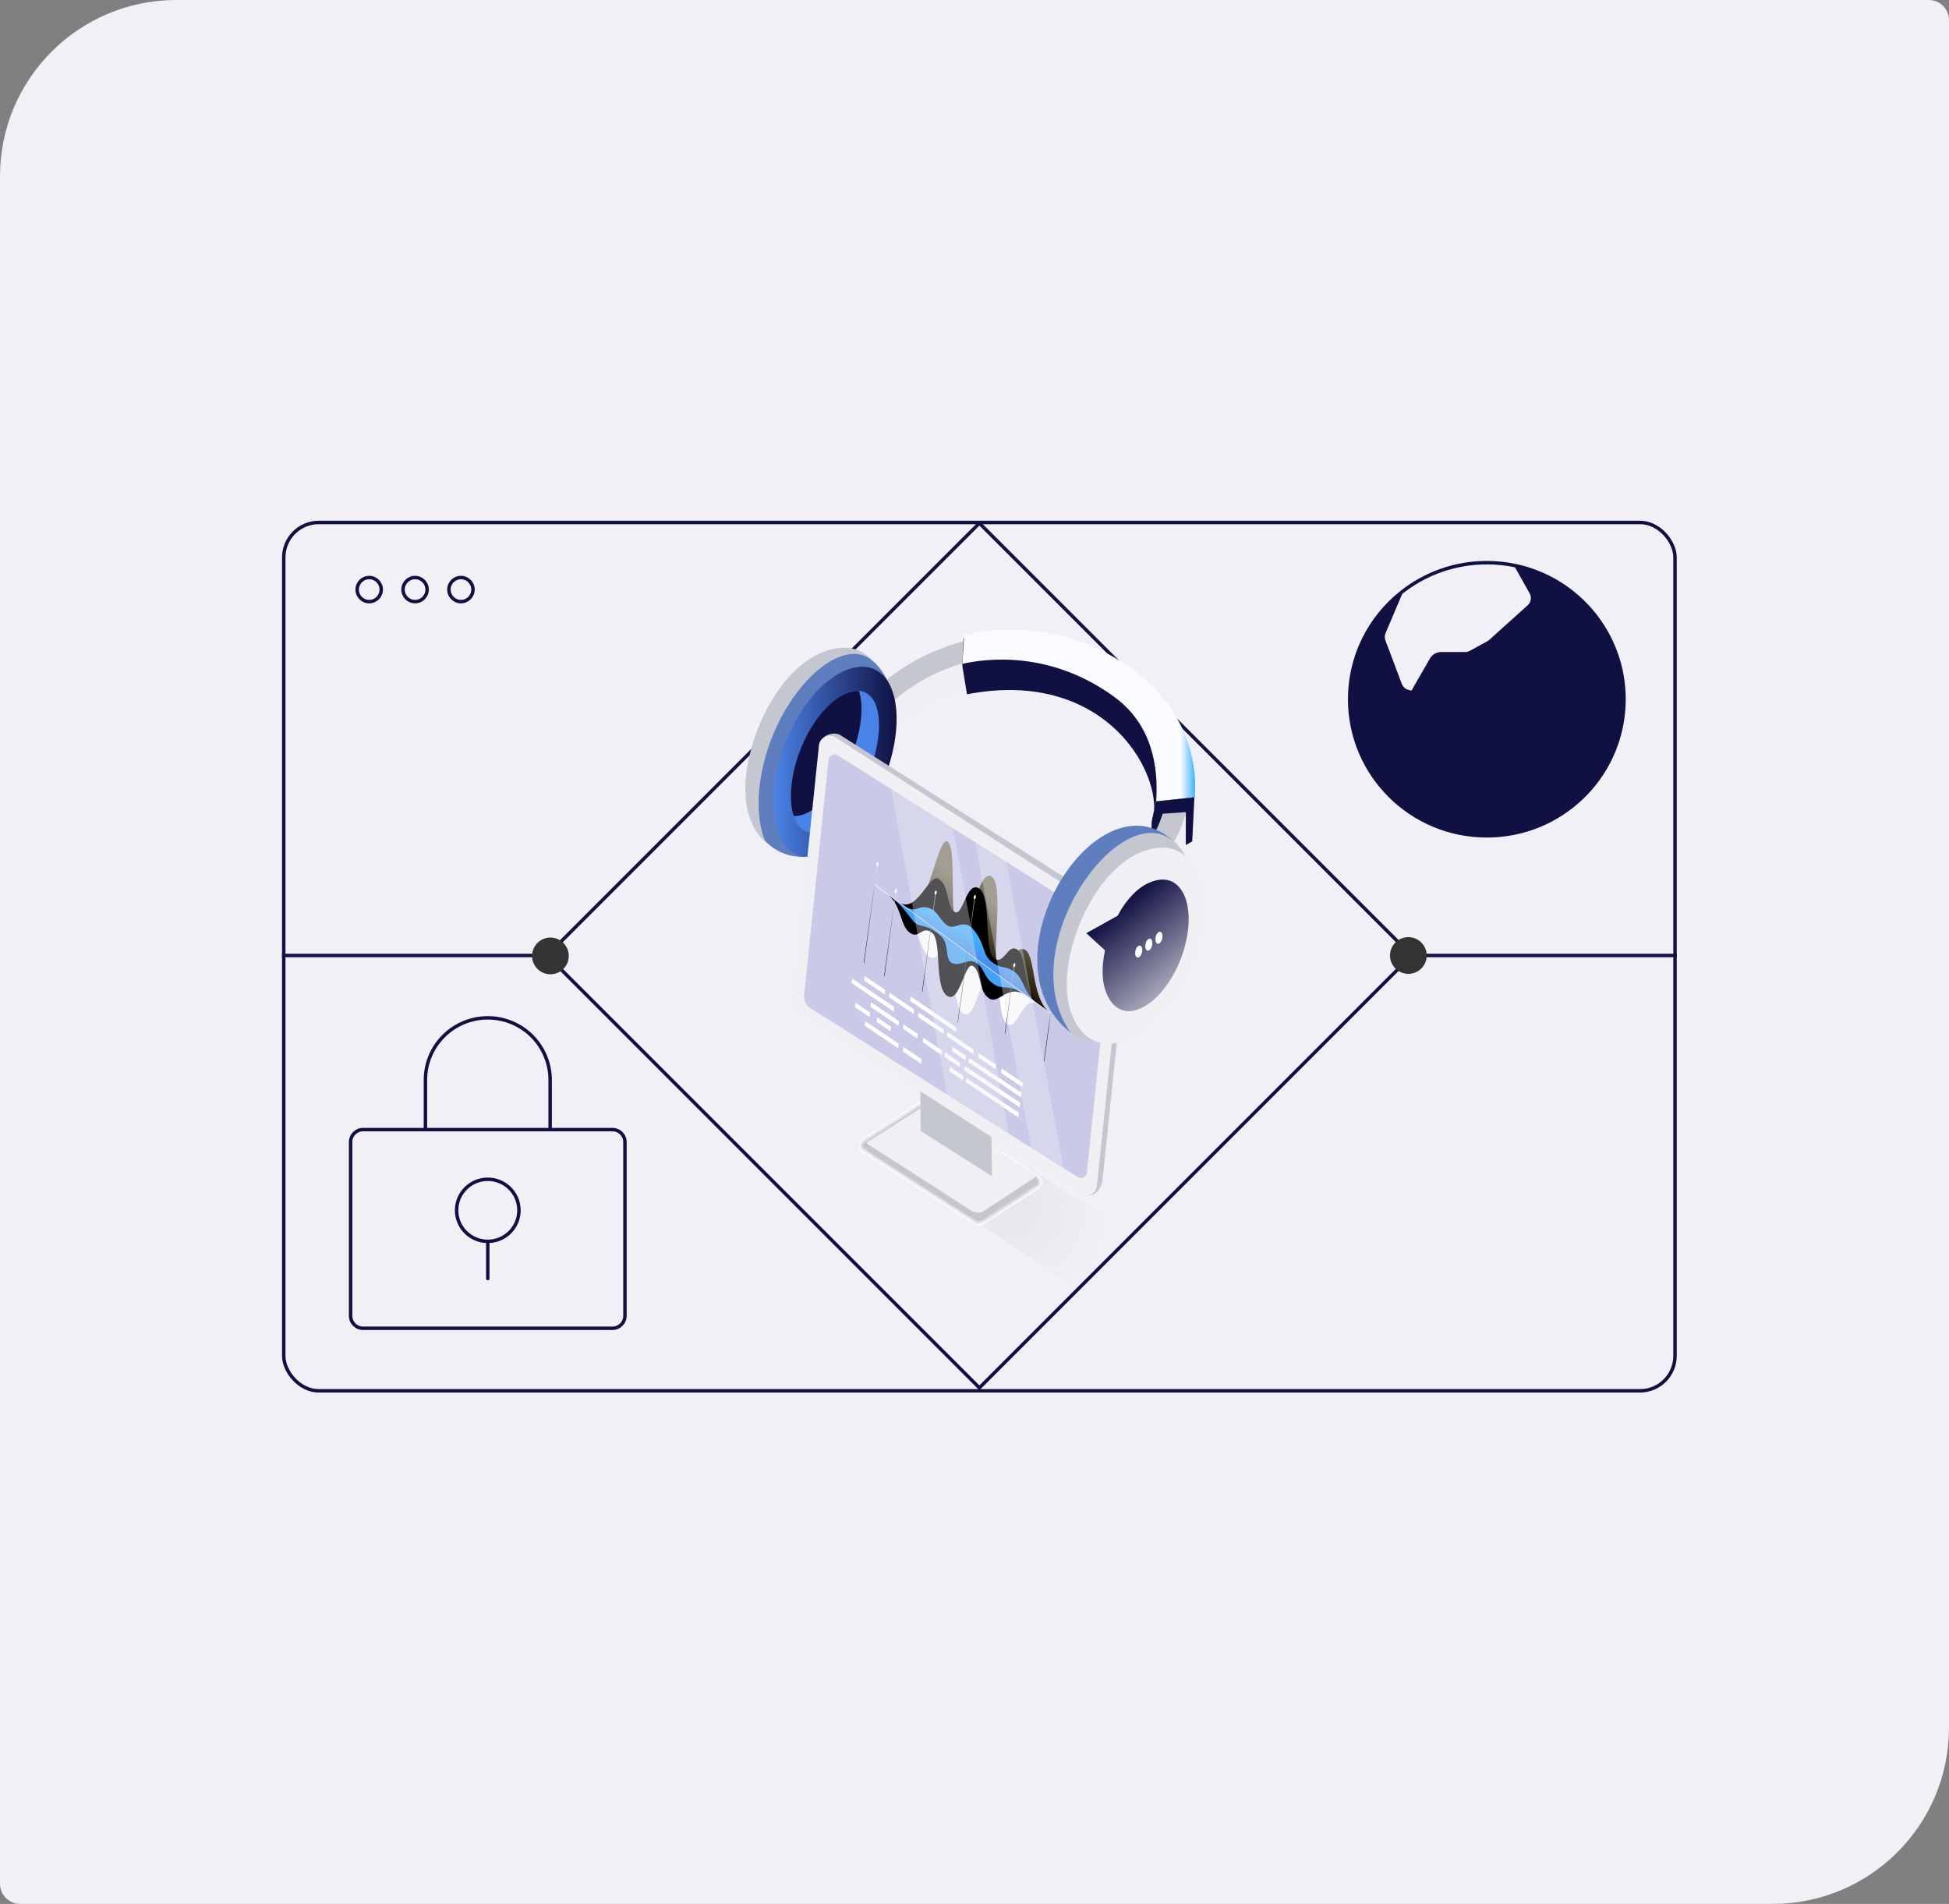 <svg xmlns="http://www.w3.org/2000/svg" width="387" height="378" viewBox="0 0 387 378" fill="none"><rect x="0" y="0" width="387" height="378" fill="#808080" stroke="none"/><path d="M0 35C0 15.67 15.67 0 35 0H383C385.209 0 387 1.791 387 4V343C387 362.33 371.33 378 352 378H4C1.791 378 0 376.209 0 374V35Z" fill="#F0F0F6"></path><rect x="56.342" y="103.731" width="276.255" height="172.403" rx="6.946" stroke="#101042" stroke-width="0.683"></rect><circle cx="73.309" cy="117.054" r="2.391" stroke="#101042" stroke-width="0.683"></circle><circle cx="82.418" cy="117.054" r="2.391" stroke="#101042" stroke-width="0.683"></circle><circle cx="91.528" cy="117.054" r="2.391" stroke="#101042" stroke-width="0.683"></circle><rect x="108.637" y="189.705" width="121.385" height="121.385" transform="rotate(-45 108.637 189.705)" stroke="#101042" stroke-width="0.683"></rect><path d="M108.609 189.705H56" stroke="#101042" stroke-width="0.683"></path><path d="M280.557 189.705H332.938" stroke="#101042" stroke-width="0.683"></path><path d="M84.475 224.271V214.41C84.475 211.14 85.779 208.005 88.101 205.693C90.423 203.382 93.572 202.083 96.855 202.083C100.139 202.083 103.288 203.382 105.61 205.693C107.931 208.005 109.236 211.14 109.236 214.41V224.271M96.855 246.459C100.274 246.459 103.045 243.7 103.045 240.296C103.045 236.892 100.274 234.132 96.855 234.132C93.436 234.132 90.665 236.892 90.665 240.296C90.665 243.7 93.436 246.459 96.855 246.459ZM96.855 246.459V253.855M72.094 224.271H121.616C122.984 224.271 124.092 225.375 124.092 226.736V261.251C124.092 262.613 122.984 263.716 121.616 263.716H72.094C70.727 263.716 69.618 262.613 69.618 261.251V226.736C69.618 225.375 70.727 224.271 72.094 224.271Z" stroke="#101042" stroke-width="0.683" stroke-linecap="round" stroke-linejoin="round"></path><path d="M296.564 165.917C310.987 165.225 322.467 153.362 322.467 138.83C322.467 125.841 313.295 114.984 301.047 112.332L304.025 117.644C304.277 118.09 304.37 118.607 304.288 119.112C304.206 119.617 303.954 120.08 303.574 120.424L295.937 127.297C295.809 127.415 295.667 127.517 295.514 127.599L292.027 129.508C291.692 129.694 291.315 129.792 290.932 129.791H286.191C285.792 129.79 285.4 129.894 285.054 130.093C284.709 130.291 284.421 130.577 284.222 130.921L280.445 137.489L279.68 137.325C279.308 137.246 278.963 137.075 278.675 136.828C278.387 136.581 278.165 136.266 278.031 135.912L274.769 127.249C274.565 126.707 274.577 126.109 274.803 125.576L278.144 117.71C271.954 122.681 267.993 130.295 267.993 138.83C267.993 153.808 280.188 165.949 295.23 165.949C295.677 165.949 296.122 165.938 296.564 165.917Z" fill="#101042"></path><path d="M280.443 137.491L280.445 137.489M301.046 112.33L301.047 112.332M278.145 117.709L278.144 117.71M294.362 143.347H290.447C290.021 143.347 289.603 143.228 289.242 143.003C288.88 142.777 288.59 142.455 288.404 142.073L287.326 139.85C287.175 139.541 286.956 139.271 286.685 139.059C286.413 138.847 286.097 138.699 285.76 138.627L280.445 137.489M319.372 151.395L304.511 142.294C304.24 142.13 303.939 142.023 303.625 141.98L297.151 141.11C296.665 141.045 296.17 141.138 295.742 141.376C295.313 141.613 294.973 141.983 294.773 142.429L290.887 151.113C290.706 151.517 290.648 151.965 290.721 152.401C290.794 152.838 290.993 153.243 291.295 153.568L296.896 159.311C297.138 159.571 297.316 159.884 297.415 160.225C297.513 160.566 297.53 160.925 297.463 161.274L296.564 165.917M296.564 165.918L296.564 165.917M296.564 165.917C310.987 165.225 322.467 153.362 322.467 138.83C322.467 125.841 313.295 114.984 301.047 112.332M296.564 165.917C296.122 165.938 295.677 165.949 295.23 165.949C280.188 165.949 267.993 153.808 267.993 138.83C267.993 130.295 271.954 122.681 278.144 117.71M301.047 112.332L304.025 117.644C304.277 118.09 304.37 118.607 304.288 119.112C304.206 119.617 303.954 120.08 303.574 120.424L295.937 127.297C295.809 127.415 295.667 127.517 295.514 127.599L292.027 129.508C291.692 129.694 291.315 129.792 290.932 129.791H286.191C285.792 129.79 285.4 129.894 285.054 130.093C284.709 130.291 284.421 130.577 284.222 130.921L280.445 137.489M301.047 112.332C299.173 111.926 297.227 111.712 295.23 111.712C288.76 111.712 282.817 113.958 278.144 117.71M280.445 137.489L279.68 137.325C279.308 137.246 278.963 137.075 278.675 136.828C278.387 136.581 278.165 136.266 278.031 135.912L274.769 127.249C274.565 126.707 274.577 126.109 274.803 125.576L278.144 117.71" stroke="#101042" stroke-width="0.683" stroke-linecap="round" stroke-linejoin="round"></path><path d="M112.936 189.79C112.936 191.803 111.305 193.434 109.292 193.434C107.28 193.434 105.648 191.803 105.648 189.79C105.648 187.778 107.28 186.146 109.292 186.146C111.305 186.146 112.936 187.778 112.936 189.79Z" fill="#333333"></path><path d="M283.29 189.705C283.29 191.717 281.658 193.349 279.646 193.349C277.633 193.349 276.002 191.717 276.002 189.705C276.002 187.692 277.633 186.061 279.646 186.061C281.658 186.061 283.29 187.692 283.29 189.705Z" fill="#333333"></path><path d="M148.024 157.674C148.23 163.503 151.51 169.444 157.354 168.771C164.735 167.986 172.732 158.346 175.296 147.249C177.859 136.151 173.964 127.856 166.684 128.641C155.406 129.875 147.511 146.913 148.024 157.674Z" fill="#C4C6D0"></path><path d="M214.012 130.639C201.98 126.381 186.876 129.083 176.892 137.436L153.811 153.783L154.274 159.201L158.189 161.255L178.792 143.833C187.24 136.767 200.222 133.731 210.76 136.611C211.858 134.63 212.943 132.64 214.012 130.639Z" fill="#EFEFF4"></path><path d="M215.331 128.203C202.979 123.257 186.293 126.423 175.9 135.116L153.812 153.783L157.724 155.836L178.328 138.414C187.569 130.683 202.245 127.76 213.202 132.152C213.908 130.833 214.622 129.52 215.331 128.203Z" fill="#C4C6D0"></path><path d="M154.25 144.174C158.943 134.175 166.869 127.915 171.989 130.366C173.758 131.212 175.291 133.156 176.289 135.28L160.273 170.116C156.538 170.298 153.909 169.024 151.908 166.9C149.661 161.568 150.332 152.523 154.25 144.174Z" fill="#5E7EBF"></path><path d="M174.34 133.264C169.526 130.191 161.569 135.261 156.903 145.204C152.236 155.147 152.627 166.197 157.443 169.272C162.257 172.345 169.943 166.777 174.608 156.834C179.276 146.89 179.156 136.338 174.34 133.264Z" fill="url(#paint0_linear_1569_11220)"></path><path d="M172.179 137.7C168.884 135.596 163.193 139.591 159.687 147.062C156.18 154.534 156.187 162.655 159.481 164.757C162.776 166.861 168.289 162.509 171.798 155.037C175.303 147.565 175.475 139.803 172.179 137.7Z" fill="#4A83E7"></path><path d="M159.687 147.062C157.092 152.591 156.432 158.463 157.595 162.001C160.885 162.244 165.33 158.178 168.323 151.8C170.909 146.289 171.667 140.637 170.572 137.196C167.245 136.886 162.677 140.691 159.687 147.062Z" fill="#101042"></path><path d="M225.857 137.563C224.861 139.406 223.867 141.248 222.873 143.094C233.103 151.603 236.24 164.938 225.137 174.226L209.401 183.323L209.866 188.743L213.78 190.796L228.12 178.921C241.11 168.056 237.891 148.389 225.857 137.563Z" fill="#EFEFF4"></path><path d="M226.945 135.579C226.158 137.008 225.371 138.438 224.599 139.879C233.044 148.851 234.983 162.044 224.715 170.633L209.402 183.323L213.317 185.377L227.657 173.502C240.185 163.021 237.865 146.052 226.945 135.579Z" fill="#C4C6D0"></path><path d="M192.006 137.844L191.078 132.182L191.317 126.748C191.317 126.748 207.224 121.467 223.133 133.043C237.845 143.748 237.188 158.298 237.188 158.298L229.54 159.107L228.703 163.215C231.69 155.302 220.614 132.331 192.006 137.844Z" fill="#101042"></path><path d="M223.908 132.191C207.726 121.145 191.444 126.115 191.444 126.115L191.095 131.802C195.641 130.761 208.433 129.032 221.211 138.33C228.752 143.817 230.065 152.212 229.566 159.103L237.188 158.297C237.188 158.297 239.568 142.879 223.908 132.191Z" fill="url(#paint1_linear_1569_11220)"></path><path d="M237.163 158.299L236.735 167.048L235.456 167.773L235.463 161.243L230.895 161.553C230.111 163.875 229.512 165.086 228.652 166.267C228.612 166.326 228.676 163.216 228.676 163.216L229.539 159.105L237.163 158.299Z" fill="#101042"></path><path d="M190.362 240.194L212.488 254.946L228.264 247.227L204.421 231.941L190.362 240.194Z" fill="url(#paint2_radial_1569_11220)"></path><path d="M194.415 243.322C194.772 243.315 195.111 243.214 195.396 243.027L206.169 236.05C206.625 235.751 206.899 235.244 206.901 234.699C206.905 234.159 206.644 233.664 206.203 233.376L184.022 219.09C183.741 218.906 183.401 218.812 183.038 218.817C182.68 218.823 182.34 218.926 182.055 219.114L171.283 226.089C170.827 226.389 170.554 226.894 170.551 227.441C170.548 227.981 170.81 228.474 171.249 228.762L193.43 243.049C193.712 243.233 194.052 243.328 194.415 243.322Z" fill="white"></path><path d="M171.315 226.152C170.879 226.439 170.617 226.92 170.615 227.441C170.612 227.954 170.861 228.424 171.282 228.699L193.462 242.985C193.742 243.168 194.087 243.256 194.445 243.24C194.779 243.233 195.148 243.106 195.415 242.931L206.138 235.987C206.573 235.701 206.835 235.219 206.837 234.7C206.841 234.187 206.592 233.715 206.171 233.441L184.042 219.188C183.778 219.016 183.406 218.894 183.066 218.899C182.715 218.895 182.369 218.991 182.085 219.179L171.315 226.152Z" fill="#FBFBFC"></path><path d="M171.346 226.217C170.93 226.49 170.681 226.947 170.679 227.441C170.676 227.928 170.912 228.373 171.313 228.636L193.494 242.922C193.772 243.104 194.124 243.185 194.475 243.158C194.787 243.152 195.184 242.999 195.433 242.835L206.106 235.923C206.522 235.651 206.771 235.193 206.774 234.701C206.776 234.214 206.541 233.767 206.139 233.506L184.062 219.286C183.816 219.124 183.415 218.976 183.097 218.982C182.752 218.965 182.4 219.056 182.118 219.243L171.346 226.217Z" fill="#F7F7F8"></path><path d="M171.377 226.281C170.98 226.542 170.746 226.974 170.743 227.44C170.74 227.9 170.964 228.322 171.345 228.57L193.526 242.857C193.803 243.037 194.16 243.112 194.505 243.075C194.795 243.069 195.22 242.89 195.452 242.738L206.075 235.858C206.471 235.598 206.707 235.164 206.709 234.7C206.712 234.24 206.489 233.817 206.107 233.568L184.082 219.381C183.853 219.232 183.42 219.055 183.126 219.06C182.788 219.033 182.431 219.118 182.149 219.304L171.377 226.281Z" fill="#F3F4F5"></path><path d="M171.408 226.345C171.032 226.592 170.81 227 170.807 227.439C170.804 227.872 171.016 228.27 171.377 228.505L193.558 242.792C193.833 242.972 194.195 243.04 194.535 242.992C194.802 242.986 195.257 242.78 195.471 242.641L206.044 235.794C206.419 235.548 206.643 235.138 206.645 234.701C206.649 234.268 206.437 233.87 206.076 233.633L184.103 219.48C183.892 219.342 183.429 219.138 183.156 219.142C182.824 219.104 182.462 219.182 182.181 219.369L171.408 226.345Z" fill="#F0F0F1"></path><path d="M171.44 226.408C171.084 226.643 170.873 227.027 170.871 227.438C170.868 227.844 171.066 228.218 171.408 228.442L193.589 242.728C193.862 242.907 194.23 242.969 194.564 242.91C194.809 242.906 195.292 242.674 195.488 242.546L206.011 235.73C206.367 235.496 206.577 235.112 206.58 234.701C206.582 234.295 206.384 233.92 206.042 233.697L184.121 219.578C183.928 219.451 183.434 219.218 183.184 219.223C182.858 219.175 182.49 219.247 182.21 219.433L171.44 226.408Z" fill="#ECECEE"></path><path d="M171.47 226.472C171.135 226.693 170.937 227.053 170.935 227.438C170.933 227.818 171.119 228.167 171.441 228.378L193.622 242.664C193.894 242.842 194.266 242.897 194.594 242.828C194.818 242.824 195.33 242.566 195.508 242.449L205.98 235.666C206.316 235.445 206.514 235.086 206.516 234.702C206.518 234.322 206.332 233.972 206.01 233.762L184.142 219.676C183.965 219.561 183.44 219.301 183.214 219.305C182.894 219.245 182.522 219.313 182.243 219.497L171.47 226.472Z" fill="#E8E8EA"></path><path d="M171.502 226.536C171.186 226.744 171.002 227.08 170.999 227.437C170.997 227.79 171.171 228.115 171.473 228.313L193.654 242.6C193.924 242.777 194.302 242.825 194.624 242.745C194.825 242.741 195.366 242.457 195.526 242.353L205.949 235.602C206.265 235.394 206.45 235.058 206.452 234.702C206.455 234.349 206.281 234.023 205.979 233.826L184.161 219.773C184.003 219.669 183.448 219.382 183.243 219.385C182.93 219.315 182.553 219.376 182.274 219.56L171.502 226.536Z" fill="#E4E4E7"></path><path d="M171.534 226.6C171.238 226.795 171.066 227.106 171.064 227.436C171.061 227.762 171.223 228.064 171.506 228.249L193.687 242.536C193.955 242.712 194.338 242.755 194.655 242.662C194.834 242.66 195.402 242.349 195.545 242.257L205.917 235.539C206.213 235.344 206.385 235.033 206.388 234.702C206.39 234.377 206.229 234.075 205.946 233.89L184.181 219.871C184.041 219.779 183.454 219.464 183.273 219.467C182.966 219.386 182.582 219.441 182.306 219.625L171.534 226.6Z" fill="#E0E1E3"></path><path d="M171.566 226.664C171.29 226.846 171.131 227.133 171.128 227.436C171.126 227.736 171.275 228.013 171.538 228.185L193.719 242.471C193.986 242.646 194.375 242.684 194.685 242.58C194.84 242.578 195.44 242.241 195.565 242.159L205.888 235.474C206.163 235.293 206.322 235.006 206.325 234.703C206.327 234.404 206.179 234.126 205.915 233.954L184.202 219.969C184.079 219.889 183.461 219.546 183.303 219.549C183.003 219.457 182.614 219.506 182.338 219.689L171.566 226.664Z" fill="#DCDDE0"></path><path d="M171.597 226.728C171.34 226.897 171.195 227.159 171.192 227.436C171.19 227.708 171.326 227.962 171.57 228.121L193.75 242.408C194.016 242.581 194.41 242.612 194.714 242.499C194.848 242.496 195.476 242.135 195.583 242.065L205.855 235.412C206.112 235.244 206.258 234.982 206.26 234.705C206.263 234.433 206.127 234.179 205.883 234.02L184.221 220.067C184.116 219.999 183.468 219.629 183.332 219.631C183.039 219.528 182.644 219.571 182.369 219.752L171.597 226.728Z" fill="#D8D9DC"></path><path d="M171.628 226.792C171.392 226.947 171.259 227.185 171.256 227.435C171.254 227.68 171.378 227.91 171.602 228.057L193.783 242.344C194.047 242.516 194.446 242.541 194.744 242.417C194.856 242.414 195.513 242.027 195.601 241.968L205.824 235.348C206.06 235.192 206.194 234.954 206.196 234.705C206.199 234.46 206.076 234.23 205.85 234.083L184.241 220.164C184.153 220.106 183.474 219.709 183.361 219.711C183.073 219.597 182.674 219.634 182.4 219.815L171.628 226.792Z" fill="#D4D5D9"></path><path d="M171.659 226.855C171.443 226.997 171.322 227.212 171.32 227.434C171.318 227.652 171.429 227.858 171.634 227.992L193.814 242.279C194.077 242.451 194.483 242.468 194.774 242.334C194.863 242.333 195.549 241.919 195.62 241.871L205.791 235.284C206.008 235.142 206.129 234.927 206.132 234.705C206.133 234.487 206.023 234.281 205.818 234.147L184.261 220.262C184.19 220.216 183.482 219.791 183.39 219.793C183.109 219.668 182.704 219.7 182.432 219.881L171.659 226.855Z" fill="#D1D1D5"></path><path d="M171.691 226.919C171.495 227.049 171.386 227.238 171.383 227.433C171.382 227.624 171.48 227.807 171.666 227.928L193.846 242.214C194.107 242.385 194.518 242.396 194.804 242.251C194.871 242.25 195.585 241.81 195.638 241.775L205.761 235.219C205.957 235.09 206.066 234.901 206.069 234.705C206.07 234.514 205.972 234.333 205.786 234.211L184.281 220.36C184.228 220.325 183.488 219.873 183.42 219.874C183.145 219.739 182.735 219.765 182.463 219.945L171.691 226.919Z" fill="#CDCDD2"></path><path d="M171.721 226.983C171.546 227.1 171.451 227.264 171.448 227.433C171.446 227.597 171.533 227.756 171.698 227.864L193.879 242.151C194.138 242.32 194.553 242.325 194.834 242.17C194.878 242.169 195.621 241.703 195.657 241.679L205.729 235.157C205.906 235.04 206.001 234.876 206.004 234.707C206.006 234.543 205.919 234.386 205.753 234.278L184.301 220.459C184.265 220.435 183.494 219.955 183.449 219.955C183.181 219.809 182.766 219.829 182.495 220.008L171.721 226.983Z" fill="#C9CACE"></path><path d="M171.753 227.048C171.597 227.15 171.514 227.291 171.512 227.432C171.51 227.57 171.584 227.705 171.73 227.799L193.91 242.086C194.169 242.254 194.589 242.253 194.863 242.086C194.886 242.086 195.658 241.593 195.675 241.583L205.698 235.092C205.853 234.989 205.937 234.848 205.94 234.707C205.941 234.569 205.868 234.436 205.722 234.34L184.32 220.555C184.302 220.543 183.501 220.035 183.478 220.036C183.217 219.879 182.795 219.893 182.525 220.072L171.753 227.048Z" fill="#C5C6CB"></path><path d="M205.69 234.404L183.509 220.116C183.253 219.948 182.827 219.956 182.558 220.135L171.785 227.11C171.517 227.288 171.506 227.567 171.763 227.734L193.943 242.021C194.2 242.188 194.626 242.18 194.894 242.003L205.667 235.026C205.936 234.85 205.946 234.572 205.69 234.404Z" fill="#C1C2C7"></path><path d="M172.147 226.967L173.619 226.942L173.62 227.247L182.369 221.643C183.045 221.18 184.233 221.215 185.019 221.722L204.379 233.772L204.378 233.53L205.849 233.506L205.854 234.814H205.85C205.846 234.871 205.821 234.926 205.772 234.957L195.342 241.795C194.707 242.229 193.596 242.196 192.858 241.721L172.232 228.46C172.17 228.42 172.153 228.347 172.162 228.275H172.149L172.147 226.967Z" fill="#C4C6D0"></path><path d="M172.227 226.775C172.118 226.846 172.121 227.029 172.229 227.099L192.854 240.36C193.593 240.835 194.704 240.868 195.34 240.434L205.768 233.596C205.871 233.53 205.877 233.369 205.787 233.292L205.786 233.29L185.015 220.361C184.229 219.854 183.041 219.819 182.364 220.283L172.231 226.773L172.227 226.775Z" fill="#EFEFF4"></path><path d="M193.095 197.72C188.455 194.773 183.468 197.804 183.53 203.534L196.95 233.519L197.881 232.904L197.586 206.004C197.55 202.7 195.773 199.42 193.095 197.72Z" fill="#EFEFF4"></path><path d="M192.165 198.335C187.524 195.388 182.539 198.419 182.6 204.148L182.825 224.549L196.951 233.518L196.657 206.618C196.619 203.313 194.842 200.034 192.165 198.335Z" fill="#C4C6D0"></path><path d="M223.317 181.753L166.888 145.967C165.582 145.139 162.926 145.944 162.716 147.96L158.37 197.958C158.297 198.674 158.629 199.356 159.24 199.743L214.934 237.271C217.987 237.903 218.797 235.482 218.955 233.953L224.185 183.536C224.261 182.822 223.928 182.14 223.317 181.753Z" fill="#C4C6D0"></path><path d="M222.241 182.604L165.899 146.398C164.594 145.56 162.773 146.443 162.612 147.992L157.314 199.063C157.24 199.788 157.571 200.478 158.181 200.87L214.524 237.072C215.828 237.91 217.65 237.027 217.811 235.478L223.108 184.411C223.182 183.685 222.851 182.996 222.241 182.604Z" fill="#EFEFF4"></path><path d="M220.664 186.101L215.814 232.833C215.727 233.681 214.734 234.172 214.011 233.715L211.209 231.941H211.204L204.73 227.846H204.725L200.308 225.056L188.012 217.278L160.932 200.166C160.045 199.608 159.559 198.609 159.67 197.566L164.516 150.828C164.607 149.979 165.601 149.494 166.324 149.945L176.951 156.663L189.242 164.43L193.668 167.231L199.804 171.109L219.403 183.496C220.289 184.058 220.77 185.052 220.664 186.101Z" fill="#CACAE8"></path><path d="M184.4 189.884C186.453 191.386 186.899 186.873 188.571 188.096C190.245 189.319 188.638 199.299 191.224 201.189C193.809 203.08 194.874 192.151 196.928 193.652C198.981 195.153 198.064 201.908 200.041 203.354C202.018 204.8 203.136 197.186 206.253 199.465L178.271 179.007C182.149 181.844 182.346 188.385 184.4 189.884Z" fill="white"></path><path d="M203.656 188.653C201.603 187.152 199.989 193.269 198.317 192.045C196.644 190.822 199.503 175.935 196.916 174.045C194.332 172.154 192.328 185.676 190.275 184.174C188.222 182.673 190.139 168.557 188.161 167.111C186.184 165.666 183.745 183.011 180.628 180.733L208.61 201.19C204.731 198.354 205.708 190.153 203.656 188.653Z" fill="url(#paint3_linear_1569_11220)"></path><path d="M202.047 188.579C200.069 187.134 199.442 191.752 197.39 190.25C195.337 188.749 196.867 178.321 194.573 176.524C191.92 174.445 191.204 182.255 189.53 181.032C187.857 179.808 188.536 176.048 186.483 174.547C184.43 173.046 182.148 181.843 178.27 179.008L206.252 199.467C203.135 197.186 204.024 190.025 202.047 188.579Z" fill="black"></path><path d="M201.437 192.955C199.459 191.509 199.093 192.57 197.04 191.069C194.987 189.568 195.786 187.809 193.465 184.765C191.35 181.995 189.688 184.906 188.015 183.683C186.343 182.46 186.148 180.468 183.9 180.155C181.654 179.841 182.148 181.843 178.27 179.008L206.252 199.467C203.135 197.187 203.415 194.4 201.437 192.955Z" fill="url(#paint4_linear_1569_11220)"></path><path d="M180.611 185.156C182.589 186.601 182.988 183.66 185.041 185.161C187.094 186.662 185.437 195.792 188.022 197.681C190.608 199.57 191.575 190.6 193.248 191.824C194.921 193.047 194.262 196.667 196.315 198.168C198.368 199.669 200.094 194.963 203.972 197.798L175.99 177.34C179.107 179.62 178.635 183.71 180.611 185.156Z" fill="url(#paint5_linear_1569_11220)"></path><path d="M181.197 182.7C182.727 184.552 183.459 182.975 186.749 185.763C188.702 187.418 187.399 190.808 189.267 191.303C191.137 191.798 192.304 190.05 193.977 191.273C195.65 192.497 195.172 193.81 197.226 195.311C199.279 196.812 200.092 194.963 203.971 197.798L175.989 177.34C179.107 179.62 179.589 180.754 181.197 182.7Z" fill="#45A2F7"></path><path d="M207.275 210.748L207.347 210.772L208.878 199.49L208.806 199.466L207.275 210.748Z" fill="url(#paint6_linear_1569_11220)"></path><path d="M199.52 205.22L199.593 205.237L201.426 191.739L201.354 191.721L199.52 205.22Z" fill="url(#paint7_linear_1569_11220)"></path><path d="M173.654 175.708L208.569 201.235L208.587 201.099L173.673 175.572L173.654 175.708Z" fill="white"></path><path d="M201.459 191.226C201.341 191.226 201.221 191.406 201.191 191.627C201.161 191.848 201.233 192.026 201.349 192.026C201.468 192.026 201.586 191.848 201.616 191.627C201.647 191.406 201.576 191.226 201.459 191.226Z" fill="white"></path><path d="M190.134 203.053L190.205 203.085L193.581 178.237L193.509 178.205L190.134 203.053Z" fill="url(#paint8_linear_1569_11220)"></path><path d="M193.614 177.709C193.496 177.709 193.377 177.888 193.347 178.109C193.317 178.331 193.388 178.51 193.505 178.51C193.623 178.51 193.743 178.331 193.773 178.109C193.803 177.889 193.731 177.709 193.614 177.709Z" fill="white"></path><path d="M183.092 196.832L183.164 196.857L185.813 177.352L185.741 177.327L183.092 196.832Z" fill="url(#paint9_linear_1569_11220)"></path><path d="M185.847 176.832C185.728 176.832 185.609 177.012 185.579 177.233C185.549 177.454 185.621 177.633 185.737 177.633C185.854 177.633 185.974 177.453 186.004 177.233C186.034 177.013 185.964 176.832 185.847 176.832Z" fill="white"></path><path d="M175.556 193.796L175.629 193.823L177.913 177.003L177.84 176.978L175.556 193.796Z" fill="url(#paint10_linear_1569_11220)"></path><path d="M177.945 176.484C177.828 176.484 177.708 176.663 177.678 176.884C177.648 177.106 177.72 177.285 177.836 177.285C177.953 177.285 178.073 177.106 178.104 176.884C178.134 176.662 178.062 176.484 177.945 176.484Z" fill="white"></path><path d="M171.516 191.18L171.588 191.205L174.236 171.701L174.164 171.674L171.516 191.18Z" fill="url(#paint11_linear_1569_11220)"></path><path d="M174.269 171.181C174.151 171.181 174.032 171.36 174.002 171.582C173.972 171.803 174.043 171.982 174.16 171.982C174.278 171.982 174.398 171.802 174.428 171.582C174.458 171.359 174.387 171.181 174.269 171.181Z" fill="white"></path><path d="M208.942 198.743C208.824 198.743 208.704 198.922 208.674 199.144C208.645 199.364 208.716 199.544 208.833 199.544C208.951 199.544 209.071 199.364 209.1 199.144C209.13 198.922 209.06 198.743 208.942 198.743Z" fill="white"></path><path d="M187.525 209.839L190.547 211.89L190.666 211.004L187.643 208.953L187.525 209.839Z" fill="white"></path><path d="M183.237 206.93L186.954 209.452L187.072 208.565L183.355 206.044L183.237 206.93Z" fill="white"></path><path d="M179.269 204.238L182.094 206.155L182.213 205.27L179.387 203.352L179.269 204.238Z" fill="white"></path><path d="M172.853 199.885L178.4 203.648L178.518 202.762L172.971 198.999L172.853 199.885Z" fill="white"></path><path d="M191.41 212.469L202.48 219.849L202.598 218.962L191.528 211.581L191.41 212.469Z" fill="white"></path><path d="M174.056 202.875L176.816 204.747L176.934 203.862L174.174 201.99L174.056 202.875Z" fill="white"></path><path d="M169.739 199.949L172.665 201.933L172.782 201.046L169.856 199.062L169.739 199.949Z" fill="white"></path><path d="M191.765 214.881L202.214 221.846L202.332 220.961L191.884 213.995L191.765 214.881Z" fill="white"></path><path d="M188.495 212.693L191.19 214.496L191.307 213.61L188.613 211.807L188.495 212.693Z" fill="white"></path><path d="M169.075 195.159L177.454 200.838L177.571 199.952L169.193 194.273L169.075 195.159Z" fill="white"></path><path d="M192.295 210.9L202.745 217.865L202.863 216.978L192.413 210.014L192.295 210.9Z" fill="white"></path><path d="M189.026 208.712L191.72 210.516L191.838 209.629L189.143 207.825L189.026 208.712Z" fill="white"></path><path d="M180.712 198.717L189.799 204.886L189.917 204L180.83 197.83L180.712 198.717Z" fill="white"></path><path d="M198.767 213.013L203.009 215.875L203.127 214.989L198.886 212.127L198.767 213.013Z" fill="white"></path><path d="M194.204 209.934L197.661 212.267L197.778 211.38L194.322 209.047L194.204 209.934Z" fill="white"></path><path d="M188.028 205.765L193.239 209.283L193.358 208.396L188.146 204.88L188.028 205.765Z" fill="white"></path><path d="M182.316 201.911L187.314 205.284L187.432 204.399L182.435 201.025L182.316 201.911Z" fill="white"></path><path d="M176.534 198.008L181.388 201.284L181.506 200.399L176.65 197.122L176.534 198.008Z" fill="white"></path><path d="M171.601 194.68L175.64 197.406L175.758 196.52L171.719 193.794L171.601 194.68Z" fill="white"></path><path d="M179.263 208.738L182.902 211.195L183.02 210.31L179.381 207.852L179.263 208.738Z" fill="white"></path><path d="M171.71 203.643L178.32 208.104L178.432 207.261L178.5 207.259L171.829 202.756L171.71 203.643Z" fill="white"></path><path opacity="0.34" d="M200.308 225.056L188.012 217.278L176.951 156.662L189.241 164.429L200.308 225.056Z" fill="#EFEFF4"></path><path opacity="0.34" d="M211.204 231.941L204.729 227.846H204.725L193.668 167.23L199.803 171.108L211.204 231.941Z" fill="#EFEFF4"></path><path d="M235.844 170.847C232.543 163.825 224.568 161.972 219.269 167.065C216.358 169.863 207.778 188.199 207.345 192.613C206.572 200.462 212.017 207.244 218.782 206.873L218.928 206.864C219.16 206.852 219.37 206.699 219.483 206.46L235.844 171.596C235.954 171.364 235.954 171.081 235.844 170.847Z" fill="#C4C6D0"></path><path d="M211.831 196.442C212.03 202.087 215.206 207.838 220.864 207.187C228.012 206.428 235.754 197.094 238.237 186.35C240.718 175.605 236.946 167.575 229.898 168.333C218.979 169.526 211.335 186.023 211.831 196.442Z" fill="#EFEFF4"></path><path d="M233.945 167.927C223.708 156.196 200.462 187.692 212.566 205.014C194.087 190.501 218.685 151.425 233.945 167.927Z" fill="#5E7EBF"></path><path d="M215.701 185.272L221.911 181.818C223.933 178.055 226.86 175.064 230.307 174.662C234.739 174.153 237.111 179.539 235.55 186.746C233.99 193.952 229.121 200.212 224.628 200.722C221.071 201.16 219.073 197.301 218.949 193.517C218.883 192.046 219.057 190.39 219.416 188.691L215.701 185.272Z" fill="url(#paint12_linear_1569_11220)"></path><path d="M229.47 186.892C229.55 187.205 229.797 187.475 230.106 187.346C230.497 187.187 230.818 186.538 230.828 185.896C230.839 185.253 230.531 184.866 230.144 185.023C229.547 185.268 229.318 186.317 229.47 186.892Z" fill="white"></path><path d="M227.46 188.261C227.54 188.574 227.786 188.844 228.096 188.715C228.487 188.554 228.808 187.906 228.818 187.263C228.828 186.621 228.521 186.233 228.134 186.391C227.536 186.636 227.307 187.685 227.46 188.261Z" fill="white"></path><path d="M225.45 189.63C225.529 189.943 225.777 190.213 226.085 190.084C226.476 189.925 226.797 189.276 226.808 188.633C226.817 187.99 226.509 187.603 226.124 187.761C225.526 188.006 225.296 189.055 225.45 189.63Z" fill="white"></path><defs><linearGradient id="paint0_linear_1569_11220" x1="178.032" y1="151.244" x2="153.609" y2="151.244" gradientUnits="userSpaceOnUse"><stop offset="8e-08" stop-color="#101042"></stop><stop offset="1" stop-color="#4A83E7"></stop></linearGradient><linearGradient id="paint1_linear_1569_11220" x1="237.317" y1="142.051" x2="191.095" y2="142.051" gradientUnits="userSpaceOnUse"><stop offset="8e-08" stop-color="#42B1FF"></stop><stop offset="0.062" stop-color="#FAFBFF"></stop></linearGradient><radialGradient id="paint2_radial_1569_11220" cx="0" cy="0" r="1" gradientUnits="userSpaceOnUse" gradientTransform="translate(200.082 237.981) scale(20.597 24.023)"><stop stop-color="#E2E4E9" stop-opacity="0.8"></stop><stop offset="1" stop-color="#E2E4E9" stop-opacity="0"></stop></radialGradient><linearGradient id="paint3_linear_1569_11220" x1="199.903" y1="180.976" x2="193.27" y2="191.075" gradientUnits="userSpaceOnUse"><stop stop-color="#7C7561"></stop><stop offset="1" stop-color="#1D1303"></stop></linearGradient><linearGradient id="paint4_linear_1569_11220" x1="193.847" y1="186.193" x2="191.539" y2="190.285" gradientUnits="userSpaceOnUse"><stop offset="8e-08" stop-color="#42B1FF"></stop><stop offset="1" stop-color="#4A83E7"></stop></linearGradient><linearGradient id="paint5_linear_1569_11220" x1="185.201" y1="196.389" x2="190.246" y2="187.942" gradientUnits="userSpaceOnUse"><stop></stop><stop offset="1" stop-color="#010106"></stop></linearGradient><linearGradient id="paint6_linear_1569_11220" x1="208.809" y1="199.722" x2="208.809" y2="204.296" gradientUnits="userSpaceOnUse"><stop stop-color="white"></stop><stop offset="0.121" stop-color="#E7E7E7"></stop><stop offset="0.376" stop-color="#AAAAAA"></stop><stop offset="0.74" stop-color="#494949"></stop><stop offset="1"></stop></linearGradient><linearGradient id="paint7_linear_1569_11220" x1="199.555" y1="205.238" x2="199.555" y2="191.721" gradientUnits="userSpaceOnUse"><stop></stop><stop offset="0.09" stop-color="#060606"></stop><stop offset="0.217" stop-color="#191919"></stop><stop offset="0.364" stop-color="#373737"></stop><stop offset="0.528" stop-color="#606060"></stop><stop offset="0.705" stop-color="#969696"></stop><stop offset="0.891" stop-color="#D6D6D6"></stop><stop offset="1" stop-color="white"></stop></linearGradient><linearGradient id="paint8_linear_1569_11220" x1="190.168" y1="203.085" x2="190.168" y2="178.205" gradientUnits="userSpaceOnUse"><stop></stop><stop offset="0.09" stop-color="#060606"></stop><stop offset="0.217" stop-color="#191919"></stop><stop offset="0.364" stop-color="#373737"></stop><stop offset="0.528" stop-color="#606060"></stop><stop offset="0.705" stop-color="#969696"></stop><stop offset="0.891" stop-color="#D6D6D6"></stop><stop offset="1" stop-color="white"></stop></linearGradient><linearGradient id="paint9_linear_1569_11220" x1="183.126" y1="196.857" x2="183.126" y2="177.327" gradientUnits="userSpaceOnUse"><stop></stop><stop offset="0.09" stop-color="#060606"></stop><stop offset="0.217" stop-color="#191919"></stop><stop offset="0.364" stop-color="#373737"></stop><stop offset="0.528" stop-color="#606060"></stop><stop offset="0.705" stop-color="#969696"></stop><stop offset="0.891" stop-color="#D6D6D6"></stop><stop offset="1" stop-color="white"></stop></linearGradient><linearGradient id="paint10_linear_1569_11220" x1="175.59" y1="193.822" x2="175.59" y2="176.978" gradientUnits="userSpaceOnUse"><stop></stop><stop offset="0.09" stop-color="#060606"></stop><stop offset="0.217" stop-color="#191919"></stop><stop offset="0.364" stop-color="#373737"></stop><stop offset="0.528" stop-color="#606060"></stop><stop offset="0.705" stop-color="#969696"></stop><stop offset="0.891" stop-color="#D6D6D6"></stop><stop offset="1" stop-color="white"></stop></linearGradient><linearGradient id="paint11_linear_1569_11220" x1="171.549" y1="191.204" x2="171.549" y2="171.675" gradientUnits="userSpaceOnUse"><stop></stop><stop offset="0.09" stop-color="#060606"></stop><stop offset="0.217" stop-color="#191919"></stop><stop offset="0.364" stop-color="#373737"></stop><stop offset="0.528" stop-color="#606060"></stop><stop offset="0.705" stop-color="#969696"></stop><stop offset="0.891" stop-color="#D6D6D6"></stop><stop offset="1" stop-color="white"></stop></linearGradient><linearGradient id="paint12_linear_1569_11220" x1="232.452" y1="195.671" x2="220.398" y2="181.318" gradientUnits="userSpaceOnUse"><stop offset="8e-08" stop-color="#101042" stop-opacity="0.33"></stop><stop offset="1" stop-color="#101042"></stop></linearGradient></defs></svg>